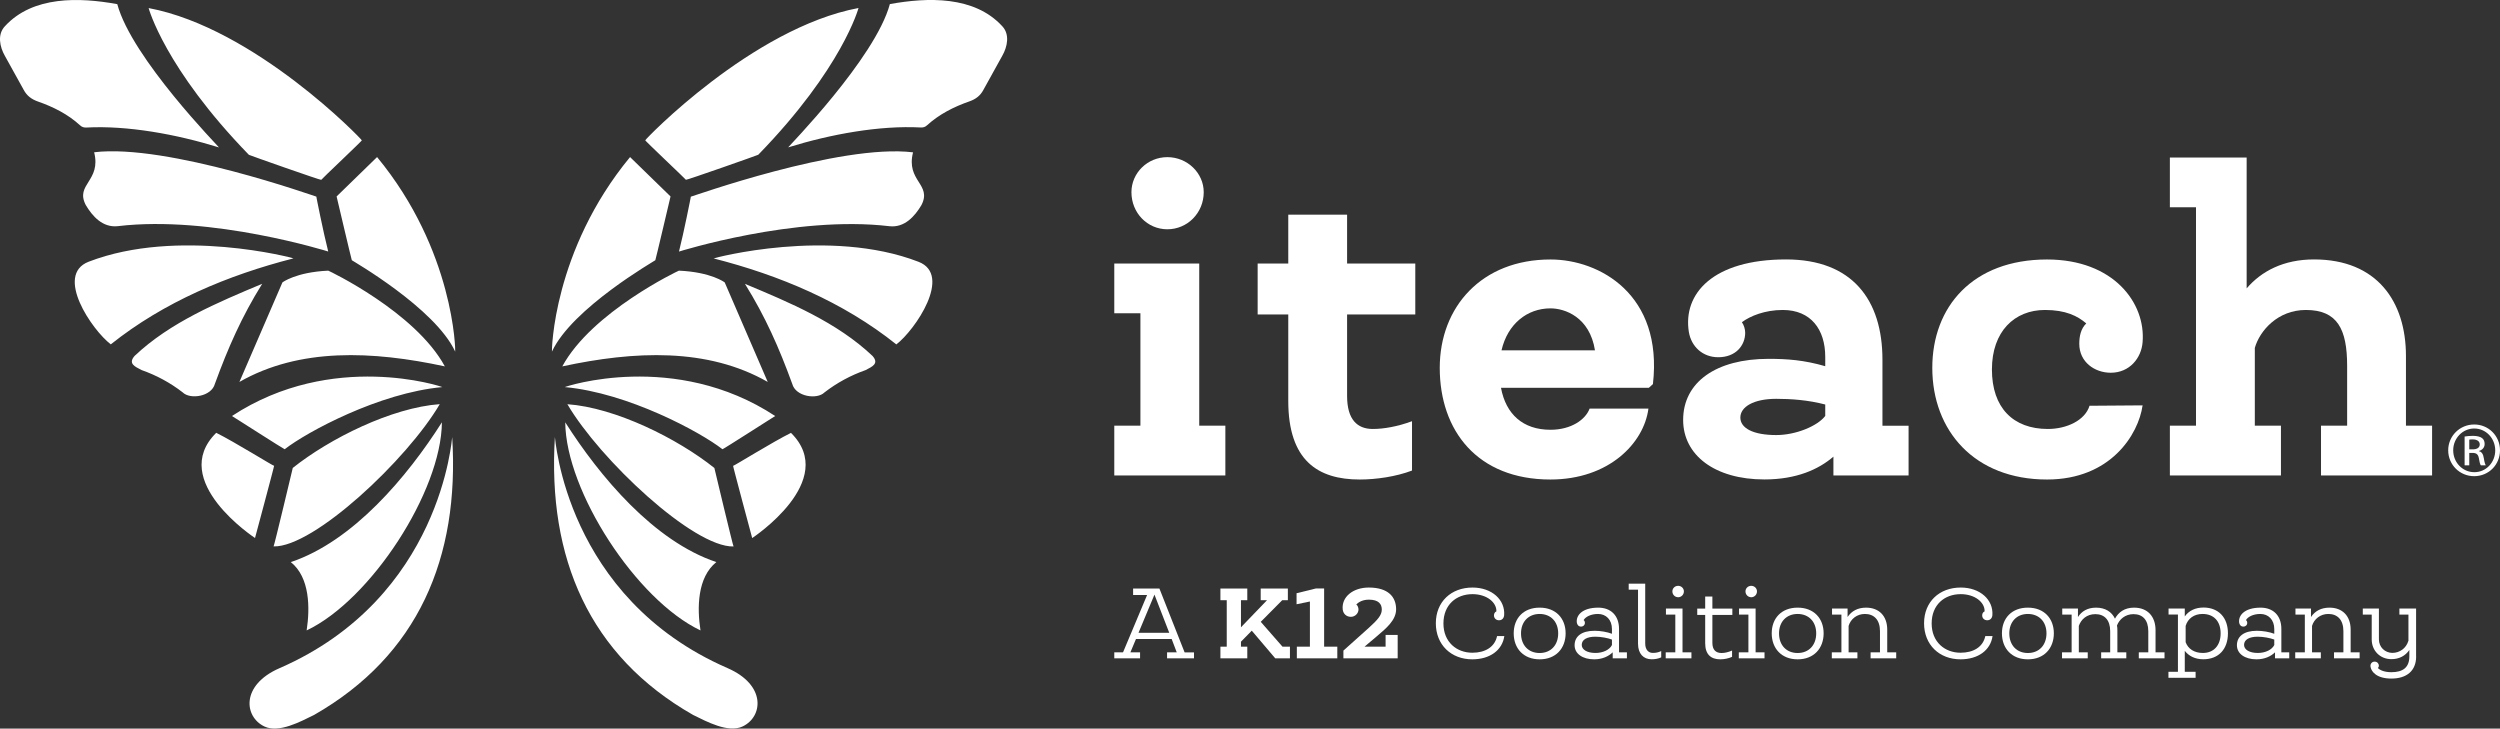 <?xml version="1.0" encoding="UTF-8"?>
<svg width="350px" height="102px" viewBox="0 0 350 102" version="1.1" xmlns="http://www.w3.org/2000/svg" xmlns:xlink="http://www.w3.org/1999/xlink">
    <rect x="0" y="0" width="350" height="102" fill="#333333" stroke="none"/>
    <title>Iteach-Horizontal-Logo</title>
    <g id="Page-1" stroke="none" stroke-width="1" fill="none" fill-rule="evenodd">
        <g id="Iteach-Horizontal-Logo" fill="#FFFFFF" fill-rule="nonzero">
            <g id="Group" transform="translate(156, 22)">
                <g transform="translate(0, 59.709)">
                    <path d="M11.16,9.616 L11.16,10.461 L7.389,10.461 L7.389,9.616 L8.742,9.616 L8.033,7.751 L3.038,7.751 L2.256,9.616 L3.61,9.616 L3.61,10.461 L0,10.461 L0,9.616 L1.225,9.616 L4.593,1.592 L2.635,1.592 L2.635,0.683 L6.317,0.683 L9.846,9.625 L11.16,9.625 L11.16,9.616 Z M7.695,6.883 L5.624,1.536 L3.392,6.883 L7.695,6.883 Z" id="Shape"></path>
                    <polygon id="Path" points="24.591 8.829 24.591 10.461 22.537 10.461 19.249 6.585 17.735 8.129 17.735 8.829 18.621 8.829 18.621 10.461 14.858 10.461 14.858 8.829 15.744 8.829 15.744 2.316 14.858 2.316 14.858 0.683 18.621 0.683 18.621 2.316 17.735 2.316 17.735 6.111 21.385 2.316 20.498 2.316 20.498 0.683 24.301 0.683 24.301 2.316 23.512 2.316 20.506 5.347 23.552 8.829"></polygon>
                    <polygon id="Path" points="31.223 8.829 31.223 10.461 25.558 10.461 25.558 8.829 27.387 8.829 27.387 2.501 25.518 2.887 25.518 1.343 28.233 0.675 29.378 0.675 29.378 8.82 31.223 8.82"></polygon>
                    <path d="M39.675,7.18 L39.675,10.461 L32.077,10.461 L32.077,9.375 L35.622,6.199 C36.895,5.049 37.451,4.406 37.451,3.626 C37.451,2.879 37.024,2.243 35.654,2.243 C34.832,2.243 34.22,2.549 33.882,2.927 C34.099,3.071 34.188,3.409 34.188,3.626 C34.188,4.149 33.721,4.647 33.124,4.647 C32.504,4.647 32.053,4.229 31.98,3.618 C31.795,1.873 33.406,0.547 35.63,0.547 C38.386,0.547 39.441,1.89 39.457,3.562 C39.474,5.106 38.072,6.256 36.678,7.437 L35.026,8.829 L37.983,8.829 L37.983,7.18 L39.675,7.18 L39.675,7.18 Z" id="Path"></path>
                    <path d="M54.606,7.341 C54.324,9.311 52.607,10.597 50.118,10.597 C47.16,10.597 45.017,8.563 45.017,5.548 C45.017,2.549 47.152,0.547 50.15,0.547 C52.873,0.547 54.743,2.275 54.581,4.422 C54.541,4.84 54.283,5.13 53.856,5.13 C53.429,5.13 53.155,4.808 53.155,4.462 C53.155,4.237 53.236,3.996 53.494,3.884 C53.534,2.621 52.14,1.471 50.15,1.471 C47.878,1.471 46.081,2.959 46.081,5.572 C46.081,8.185 47.934,9.673 50.126,9.673 C51.898,9.673 53.268,8.893 53.59,7.341 L54.606,7.341 L54.606,7.341 Z" id="Path"></path>
                    <path d="M59.561,10.597 C59.545,10.597 59.545,10.597 59.545,10.597 C57.305,10.597 55.919,9.086 55.919,6.955 C55.919,4.848 57.289,3.361 59.545,3.361 C59.561,3.361 59.561,3.361 59.561,3.361 C61.801,3.361 63.187,4.848 63.187,6.955 C63.187,9.078 61.801,10.597 59.561,10.597 Z M62.147,6.963 C62.147,5.299 61.076,4.245 59.545,4.245 C58.014,4.245 56.942,5.307 56.942,6.963 C56.942,8.652 58.014,9.713 59.545,9.713 C61.076,9.713 62.147,8.652 62.147,6.963 Z" id="Shape"></path>
                    <path d="M71.768,9.616 L71.768,10.461 L69.778,10.461 L69.778,9.616 C69.214,10.163 68.352,10.597 67.183,10.597 C65.548,10.597 64.444,9.809 64.444,8.627 C64.444,7.405 65.395,6.601 67.24,6.601 C68.062,6.601 68.996,6.762 69.673,7.019 L69.673,6.36 C69.673,5.057 68.851,4.245 67.723,4.245 C66.7,4.245 65.95,4.664 65.709,5.106 C65.805,5.186 65.886,5.291 65.886,5.492 C65.886,5.797 65.668,6.014 65.338,6.014 C65,6.014 64.798,5.749 64.758,5.468 C64.613,4.487 65.467,3.361 67.763,3.361 C69.48,3.361 70.664,4.43 70.664,6.336 L70.664,9.616 L71.768,9.616 Z M69.673,8.595 L69.673,7.831 C69.085,7.606 68.142,7.429 67.352,7.429 C66.16,7.429 65.443,7.848 65.443,8.579 C65.443,9.247 66.208,9.705 67.352,9.705 C68.424,9.713 69.351,9.255 69.673,8.595 Z" id="Shape"></path>
                    <path d="M76.57,9.44 L76.57,10.324 C76.127,10.525 75.668,10.589 75.217,10.589 C74.089,10.589 73.323,9.826 73.323,8.402 L73.323,0.844 L72.018,0.844 L72.018,0 L74.33,0 L74.33,8.386 C74.33,9.247 74.79,9.729 75.442,9.697 C75.781,9.697 76.159,9.641 76.57,9.44 Z" id="Path"></path>
                    <path d="M80.8,9.616 L80.8,10.461 L77.199,10.461 L77.199,9.616 L78.544,9.616 L78.544,4.334 L77.231,4.334 L77.231,3.49 L79.552,3.49 L79.552,9.616 L80.8,9.616 Z M78.133,1.085 C78.133,0.659 78.48,0.306 78.939,0.306 C79.382,0.306 79.745,0.651 79.745,1.085 C79.745,1.544 79.382,1.906 78.939,1.906 C78.48,1.898 78.133,1.536 78.133,1.085 Z" id="Shape"></path>
                    <path d="M83.733,4.382 L83.733,8.282 C83.733,9.247 84.193,9.713 85.023,9.713 C85.49,9.713 86.014,9.576 86.489,9.367 L86.489,10.252 C85.989,10.477 85.377,10.597 84.837,10.597 C83.532,10.597 82.726,9.914 82.726,8.346 L82.726,4.382 L81.614,4.382 L81.614,3.498 L82.726,3.498 L82.726,1.809 L83.733,1.809 L83.733,3.498 L86.529,3.498 L86.529,4.382 L83.733,4.382 Z" id="Path"></path>
                    <path d="M91.033,9.616 L91.033,10.461 L87.432,10.461 L87.432,9.616 L88.777,9.616 L88.777,4.334 L87.464,4.334 L87.464,3.49 L89.785,3.49 L89.785,9.616 L91.033,9.616 Z M88.366,1.085 C88.366,0.659 88.713,0.306 89.172,0.306 C89.615,0.306 89.978,0.651 89.978,1.085 C89.978,1.544 89.615,1.906 89.172,1.906 C88.713,1.898 88.366,1.536 88.366,1.085 Z" id="Shape"></path>
                    <path d="M95.683,10.597 C95.666,10.597 95.666,10.597 95.666,10.597 C93.427,10.597 92.041,9.086 92.041,6.955 C92.041,4.848 93.41,3.361 95.666,3.361 C95.683,3.361 95.683,3.361 95.683,3.361 C97.923,3.361 99.308,4.848 99.308,6.955 C99.308,9.078 97.923,10.597 95.683,10.597 Z M98.269,6.963 C98.269,5.299 97.197,4.245 95.666,4.245 C94.136,4.245 93.064,5.307 93.064,6.963 C93.064,8.652 94.136,9.713 95.666,9.713 C97.197,9.713 98.269,8.652 98.269,6.963 Z" id="Shape"></path>
                    <path d="M109.469,9.616 L109.469,10.461 L105.883,10.461 L105.883,9.616 L107.197,9.616 L107.197,6.658 C107.197,5.049 106.351,4.245 105.086,4.245 C103.974,4.245 103.095,4.945 102.805,5.918 L102.805,9.616 L104.038,9.616 L104.038,10.461 L100.453,10.461 L100.453,9.616 L101.798,9.616 L101.798,4.334 L100.485,4.334 L100.485,3.49 L102.66,3.49 L102.66,4.672 C103.224,3.827 104.087,3.361 105.255,3.361 C107.044,3.361 108.212,4.511 108.212,6.44 L108.212,9.616 L109.469,9.616 Z" id="Path"></path>
                    <path d="M122.957,7.341 C122.675,9.311 120.959,10.597 118.469,10.597 C115.512,10.597 113.369,8.563 113.369,5.548 C113.369,2.549 115.504,0.547 118.501,0.547 C121.225,0.547 123.094,2.275 122.933,4.422 C122.893,4.84 122.635,5.13 122.208,5.13 C121.781,5.13 121.507,4.808 121.507,4.462 C121.507,4.237 121.587,3.996 121.845,3.884 C121.886,2.621 120.492,1.471 118.501,1.471 C116.229,1.471 114.432,2.959 114.432,5.572 C114.432,8.185 116.286,9.673 118.477,9.673 C120.25,9.673 121.62,8.893 121.942,7.341 L122.957,7.341 L122.957,7.341 Z" id="Path"></path>
                    <path d="M127.913,10.597 C127.896,10.597 127.896,10.597 127.896,10.597 C125.656,10.597 124.271,9.086 124.271,6.955 C124.271,4.848 125.64,3.361 127.896,3.361 C127.913,3.361 127.913,3.361 127.913,3.361 C130.153,3.361 131.538,4.848 131.538,6.955 C131.538,9.078 130.153,10.597 127.913,10.597 Z M130.507,6.963 C130.507,5.299 129.435,4.245 127.904,4.245 C126.374,4.245 125.302,5.307 125.302,6.963 C125.302,8.652 126.374,9.713 127.904,9.713 C129.427,9.713 130.507,8.652 130.507,6.963 Z" id="Shape"></path>
                    <path d="M147.033,9.616 L147.033,10.461 L143.431,10.461 L143.431,9.616 L144.761,9.616 L144.761,6.658 C144.761,5.114 143.995,4.27 142.69,4.27 C141.546,4.27 140.716,4.977 140.377,5.862 C140.418,6.063 140.434,6.288 140.434,6.521 L140.434,9.616 L141.683,9.616 L141.683,10.461 L138.162,10.461 L138.162,9.616 L139.427,9.616 L139.427,6.658 C139.427,5.114 138.645,4.27 137.348,4.27 C136.139,4.27 135.35,5.009 135.035,5.918 L135.035,9.616 L136.284,9.616 L136.284,10.461 L132.683,10.461 L132.683,9.616 L134.028,9.616 L134.028,4.334 L132.715,4.334 L132.715,3.49 L134.914,3.49 L134.914,4.672 C135.414,3.892 136.228,3.361 137.453,3.361 C138.726,3.361 139.644,3.94 140.095,4.905 C140.579,4.02 141.409,3.361 142.771,3.361 C144.688,3.361 145.776,4.623 145.776,6.521 L145.776,9.616 L147.033,9.616 L147.033,9.616 Z" id="Path"></path>
                    <path d="M155.912,6.947 C155.912,9.158 154.623,10.589 152.464,10.589 C151.271,10.589 150.409,10.107 149.869,9.407 L149.869,12.342 L151.384,12.342 L151.384,13.186 L147.581,13.186 L147.581,12.342 L148.91,12.342 L148.91,4.326 L147.597,4.326 L147.597,3.482 L149.869,3.482 L149.869,4.591 C150.449,3.771 151.36,3.345 152.512,3.345 C154.623,3.361 155.912,4.776 155.912,6.947 Z M154.889,6.963 C154.889,5.275 153.938,4.245 152.351,4.245 C151.166,4.245 150.296,4.889 149.99,5.918 L149.99,8.193 C150.328,9.134 151.199,9.705 152.391,9.705 C153.898,9.713 154.889,8.676 154.889,6.963 Z" id="Shape"></path>
                    <path d="M164.494,9.616 L164.494,10.461 L162.503,10.461 L162.503,9.616 C161.939,10.163 161.077,10.597 159.909,10.597 C158.273,10.597 157.169,9.809 157.169,8.627 C157.169,7.405 158.12,6.601 159.965,6.601 C160.787,6.601 161.722,6.762 162.399,7.019 L162.399,6.36 C162.399,5.057 161.577,4.245 160.449,4.245 C159.425,4.245 158.676,4.664 158.434,5.106 C158.531,5.186 158.612,5.291 158.612,5.492 C158.612,5.797 158.394,6.014 158.064,6.014 C157.725,6.014 157.524,5.749 157.483,5.468 C157.338,4.487 158.193,3.361 160.489,3.361 C162.205,3.361 163.39,4.43 163.39,6.336 L163.39,9.616 L164.494,9.616 Z M162.399,8.595 L162.399,7.831 C161.81,7.606 160.868,7.429 160.078,7.429 C158.885,7.429 158.168,7.848 158.168,8.579 C158.168,9.247 158.934,9.705 160.078,9.705 C161.15,9.713 162.076,9.255 162.399,8.595 Z" id="Shape"></path>
                    <path d="M174.348,9.616 L174.348,10.461 L170.762,10.461 L170.762,9.616 L172.076,9.616 L172.076,6.658 C172.076,5.049 171.23,4.245 169.965,4.245 C168.853,4.245 167.974,4.945 167.684,5.918 L167.684,9.616 L168.917,9.616 L168.917,10.461 L165.331,10.461 L165.331,9.616 L166.677,9.616 L166.677,4.334 L165.364,4.334 L165.364,3.49 L167.539,3.49 L167.539,4.672 C168.103,3.827 168.965,3.361 170.134,3.361 C171.922,3.361 173.091,4.511 173.091,6.44 L173.091,9.616 L174.348,9.616 Z" id="Path"></path>
                    <path d="M182.26,10.195 C182.26,12.222 180.915,13.291 178.796,13.291 C176.781,13.291 175.992,12.382 175.871,11.627 C175.806,11.209 176.096,10.919 176.435,10.919 C176.838,10.919 177.039,11.225 177.039,11.466 C177.039,11.651 176.975,11.747 176.902,11.812 C177.144,12.069 177.732,12.399 178.796,12.399 C180.383,12.399 181.309,11.755 181.309,10.187 L181.309,9.287 C180.745,10.115 179.883,10.573 178.796,10.573 C177.208,10.573 176.04,9.383 176.04,7.815 L176.04,4.334 L174.791,4.334 L174.791,3.49 L177.047,3.49 L177.047,7.791 C177.047,8.901 177.893,9.681 178.924,9.697 C179.988,9.697 180.874,9.013 181.164,8.032 L181.181,8.032 L181.181,4.334 L179.916,4.334 L179.916,3.49 L182.252,3.49 L182.252,10.195 L182.26,10.195 Z" id="Path"></path>
                </g>
                <g>
                    <g>
                        <path d="M15.551,37.598 L15.551,44.561 L0,44.561 L0,37.598 L3.658,37.598 L3.658,21.854 L0,21.854 L0,14.891 L11.893,14.891 L11.893,37.598 L15.551,37.598 Z M2.401,4.905 C2.401,2.227 4.633,0 7.429,0 C10.233,0 12.521,2.227 12.521,4.905 C12.521,7.815 10.233,10.099 7.429,10.099 C4.633,10.099 2.401,7.815 2.401,4.905 Z" id="Shape"></path>
                        <path d="M32.593,22.023 L32.593,33.433 C32.593,36.745 34.019,38.056 36.194,38.056 C37.741,38.056 39.683,37.71 41.681,36.97 L41.681,43.877 C39.449,44.729 36.653,45.132 34.365,45.132 C28.532,45.132 24.358,42.51 24.358,34.124 L24.358,22.023 L20.071,22.023 L20.071,14.891 L24.358,14.891 L24.358,8.049 L32.593,8.049 L32.593,14.891 L42.141,14.891 L42.141,22.023 L32.593,22.023 Z" id="Path"></path>
                        <path d="M75.41,31.776 L74.838,32.291 L54.138,32.291 C54.823,35.997 57.224,38.168 61.06,38.168 C63.976,38.168 65.975,36.745 66.547,35.201 L74.781,35.201 C74.153,40.05 69.238,45.132 61.06,45.132 C50.827,45.132 45.565,38.289 45.565,29.501 C45.565,20.946 51.455,14.328 61.06,14.328 C67.925,14.32 76.844,19.225 75.41,31.776 Z M67.296,27.048 C66.555,22.369 63.066,21.171 61.068,21.171 C57.812,21.171 55.065,23.342 54.211,27.048 L67.296,27.048 Z" id="Shape"></path>
                        <path d="M111.201,37.598 L111.201,44.561 L100.678,44.561 L100.678,41.931 C98.624,43.7 95.53,45.123 91.017,45.123 C84.04,45.123 79.64,41.698 79.64,36.793 C79.64,31.487 84.273,28.238 91.589,28.238 C94.216,28.238 96.561,28.407 99.534,29.268 L99.534,27.957 C99.534,24.138 97.536,21.396 93.588,21.396 C91.074,21.396 89.011,22.248 87.867,23.108 C88.149,23.511 88.326,24.081 88.326,24.588 C88.326,26.357 87.013,28.013 84.555,28.013 C82.38,28.013 80.784,26.534 80.438,24.475 C79.584,19.112 83.814,14.32 94.047,14.32 C103.305,14.32 107.543,19.965 107.543,28.359 L107.543,37.606 L111.201,37.606 L111.201,37.598 Z M99.534,36.231 L99.534,34.631 C97.133,34.003 94.732,33.835 92.677,33.835 C89.478,33.835 87.649,34.976 87.649,36.456 C87.649,37.935 89.422,38.908 92.677,38.908 C95.417,38.908 98.446,37.654 99.534,36.231 Z" id="Shape"></path>
                        <path d="M135.1,26.132 C135.1,25.046 135.325,24.017 136.075,23.277 C134.874,22.248 133.214,21.396 130.298,21.396 C126.011,21.396 122.869,24.419 122.869,29.726 C122.869,35.089 125.842,38.056 130.7,38.056 C133.327,38.056 135.906,36.858 136.534,34.807 L143.963,34.751 C143.391,38.804 139.507,45.132 130.588,45.132 C120.411,45.132 114.521,38.289 114.521,29.501 C114.521,20.946 120.177,14.328 130.588,14.328 C139.91,14.328 144.422,20.431 143.963,25.907 C143.794,28.134 142.134,30.184 139.507,30.184 C137.267,30.184 135.1,28.697 135.1,26.132 Z" id="Path"></path>
                        <path d="M184.492,37.598 L184.492,44.561 L168.941,44.561 L168.941,37.598 L172.599,37.598 L172.599,29.211 C172.599,24.073 171.23,21.396 166.822,21.396 C162.874,21.396 160.36,24.307 159.675,26.703 L159.675,37.598 L163.333,37.598 L163.333,44.561 L147.782,44.561 L147.782,37.598 L151.44,37.598 L151.44,7.019 L147.782,7.019 L147.782,0.056 L158.531,0.056 L158.531,18.373 C160.586,15.977 163.68,14.32 167.966,14.32 C176.773,14.32 180.834,20.198 180.834,27.844 L180.834,37.598 L184.492,37.598 Z" id="Path"></path>
                    </g>
                    <g id="Fill-28" transform="translate(186.748, 37.429)">
                        <path d="M2.95,3.482 L3.422,3.482 C3.961,3.482 4.417,3.29 4.417,2.792 C4.417,2.439 4.156,2.086 3.422,2.086 C3.21,2.086 3.064,2.102 2.95,2.118 L2.95,3.482 Z M2.95,5.713 L2.297,5.713 L2.297,1.685 C2.64,1.637 2.966,1.589 3.455,1.589 C4.075,1.589 4.482,1.717 4.726,1.893 C4.97,2.07 5.101,2.343 5.101,2.728 C5.101,3.258 4.742,3.578 4.302,3.707 L4.302,3.739 C4.661,3.803 4.905,4.124 4.987,4.718 C5.085,5.344 5.182,5.585 5.247,5.713 L4.563,5.713 C4.465,5.585 4.368,5.215 4.286,4.686 C4.189,4.172 3.927,3.979 3.406,3.979 L2.95,3.979 L2.95,5.713 Z M3.634,0.562 C2.021,0.562 0.701,1.926 0.701,3.611 C0.701,5.328 2.021,6.676 3.651,6.676 C5.28,6.692 6.584,5.328 6.584,3.627 C6.584,1.926 5.28,0.562 3.651,0.562 L3.634,0.562 Z M3.651,0 C5.655,0 7.252,1.605 7.252,3.611 C7.252,5.648 5.655,7.236 3.634,7.236 C1.63,7.236 0,5.648 0,3.611 C0,1.605 1.63,0 3.634,0 L3.651,0 L3.651,0 Z" id="Fill-27"></path>
                    </g>
                </g>
            </g>
            <g id="Group">
                <path d="M63.728,49.227 C60.919,43.14 49.286,36.48 49.254,36.431 C49.197,36.318 47.125,27.503 47.125,27.503 C47.125,27.503 52.791,21.989 52.791,21.989 C63.615,35.099 63.777,49.211 63.728,49.227 Z M0.682,3.679 C-0.403,4.834 -0.031,6.561 0.674,7.805 C1.54,9.411 2.463,10.994 3.329,12.6 C3.774,13.423 4.414,13.892 5.296,14.207 C7.466,14.965 9.498,15.983 11.214,17.549 C11.473,17.791 11.74,17.872 12.088,17.855 C17.844,17.549 24.668,18.784 30.659,20.641 C30.683,20.592 18.459,8.152 16.419,0.579 C11.133,-0.381 4.608,-0.607 0.682,3.679 Z M50.654,19.648 C50.76,19.607 35.71,3.93 20.807,1.128 C20.807,1.128 23.057,9.54 34.844,21.674 C34.901,21.73 44.996,25.283 44.971,25.178 C44.923,25.161 50.84,19.575 50.654,19.648 Z M12.007,28.705 C12.93,30.264 14.379,31.91 16.508,31.66 C29.655,30.094 45.951,35.212 45.951,35.212 C45.279,32.58 44.259,27.478 44.291,27.527 C44.324,27.575 23.397,20.067 13.181,21.319 C14.201,25.363 10.485,25.783 12.007,28.705 Z M39.127,93.547 C33.695,95.913 34.164,100.353 37.022,101.709 C39.037,102.67 42.081,101.023 43.968,100.094 C58.523,91.787 64.36,78.096 63.307,61.191 C63.267,61.183 61.866,83.65 39.127,93.547 Z M40.988,65.51 C40.988,65.51 38.374,76.505 38.301,76.497 C43.911,76.651 57.033,64.323 61.567,56.581 C54.84,57.066 46.153,61.393 40.988,65.51 Z M12.412,36.641 C7.611,38.498 12.881,46.208 15.512,48.21 C22.968,42.26 31.905,38.522 41.086,36.173 C41.077,36.124 24.903,31.822 12.412,36.641 Z M45.951,37.892 C41.401,38.102 39.539,39.539 39.539,39.539 L33.516,53.473 C41.944,48.654 52.152,49.114 62.279,51.294 C58.142,43.665 46.008,37.892 45.951,37.892 Z M40.713,78.693 C43.393,80.84 43.409,85.119 42.931,88.259 C51.901,84.005 61.793,68.788 61.866,59.124 C57.033,66.721 49.464,75.763 40.713,78.693 Z M32.472,58.244 C32.448,58.204 39.807,62.927 39.855,62.894 C42.931,60.489 53.075,54.999 61.923,54.192 C61.923,54.143 46.542,48.993 32.472,58.244 Z M35.702,75.319 C35.702,75.319 38.43,65.163 38.374,65.211 C38.301,65.276 32.788,61.837 30.27,60.594 C23.486,67.31 35.702,75.319 35.702,75.319 Z M18.848,49.824 C17.892,50.906 18.888,51.326 19.827,51.81 C21.908,52.545 23.826,53.578 25.567,54.926 C26.619,55.976 29.606,55.524 30.084,53.74 C31.938,48.662 33.84,44.335 36.706,39.733 C30.448,42.357 23.826,45.118 18.848,49.824 Z" id="Shape"></path>
                <path d="M88.209,21.989 C88.209,21.989 93.875,27.503 93.875,27.503 C93.875,27.503 91.803,36.318 91.746,36.431 C91.722,36.488 80.081,43.14 77.272,49.227 C77.231,49.211 77.393,35.099 88.209,21.989 Z M124.581,0.571 C122.541,8.144 110.317,20.584 110.341,20.633 C116.332,18.776 123.156,17.541 128.912,17.847 C129.26,17.864 129.527,17.783 129.786,17.541 C131.502,15.983 133.534,14.957 135.704,14.198 C136.586,13.892 137.234,13.415 137.671,12.592 C138.537,10.985 139.46,9.403 140.326,7.797 C141.031,6.553 141.403,4.826 140.318,3.671 C136.392,-0.607 129.867,-0.381 124.581,0.571 Z M96.029,25.17 C96.004,25.274 106.099,21.722 106.156,21.666 C117.951,9.54 120.193,1.12 120.193,1.12 C105.29,3.922 90.232,19.599 90.338,19.64 C90.16,19.575 96.077,25.161 96.029,25.17 Z M127.827,21.327 C117.611,20.076 96.692,27.591 96.717,27.535 C96.741,27.478 95.729,32.589 95.057,35.22 C95.057,35.22 111.353,30.102 124.5,31.668 C126.629,31.919 128.078,30.272 129.001,28.714 C130.523,25.783 126.799,25.363 127.827,21.327 Z M77.685,61.183 C76.64,78.096 82.469,91.787 97.024,100.086 C98.911,101.015 101.954,102.661 103.97,101.701 C106.828,100.345 107.297,95.904 101.865,93.539 C79.134,83.65 77.733,61.183 77.685,61.183 Z M79.433,56.589 C83.967,64.331 97.097,76.659 102.699,76.505 C102.626,76.505 100.012,65.518 100.012,65.518 C94.847,61.393 86.16,57.066 79.433,56.589 Z M99.914,36.181 C109.095,38.522 118.032,42.26 125.488,48.218 C128.11,46.208 133.389,38.498 128.588,36.649 C116.097,31.822 99.923,36.124 99.914,36.181 Z M78.721,51.294 C88.848,49.114 99.048,48.654 107.484,53.473 L101.461,39.539 C101.461,39.539 99.599,38.094 95.049,37.892 C94.992,37.892 82.858,43.665 78.721,51.294 Z M79.134,59.124 C79.215,68.788 89.099,84.005 98.069,88.259 C97.583,85.127 97.607,80.848 100.287,78.693 C91.544,75.763 83.967,66.721 79.134,59.124 Z M79.077,54.192 C87.925,54.999 98.069,60.489 101.145,62.894 C101.193,62.935 108.552,58.212 108.528,58.244 C94.458,48.993 79.077,54.143 79.077,54.192 Z M110.738,60.602 C108.212,61.845 102.699,65.276 102.634,65.219 C102.578,65.171 105.306,75.327 105.306,75.327 C105.306,75.327 117.514,67.31 110.738,60.602 Z M104.294,39.741 C107.152,44.335 109.062,48.662 110.916,53.748 C111.394,55.532 114.381,55.984 115.433,54.934 C117.182,53.586 119.092,52.553 121.173,51.818 C122.112,51.334 123.108,50.906 122.152,49.832 C117.174,45.118 110.56,42.357 104.294,39.741 Z" id="Shape"></path>
            </g>
        </g>
    </g>
</svg>